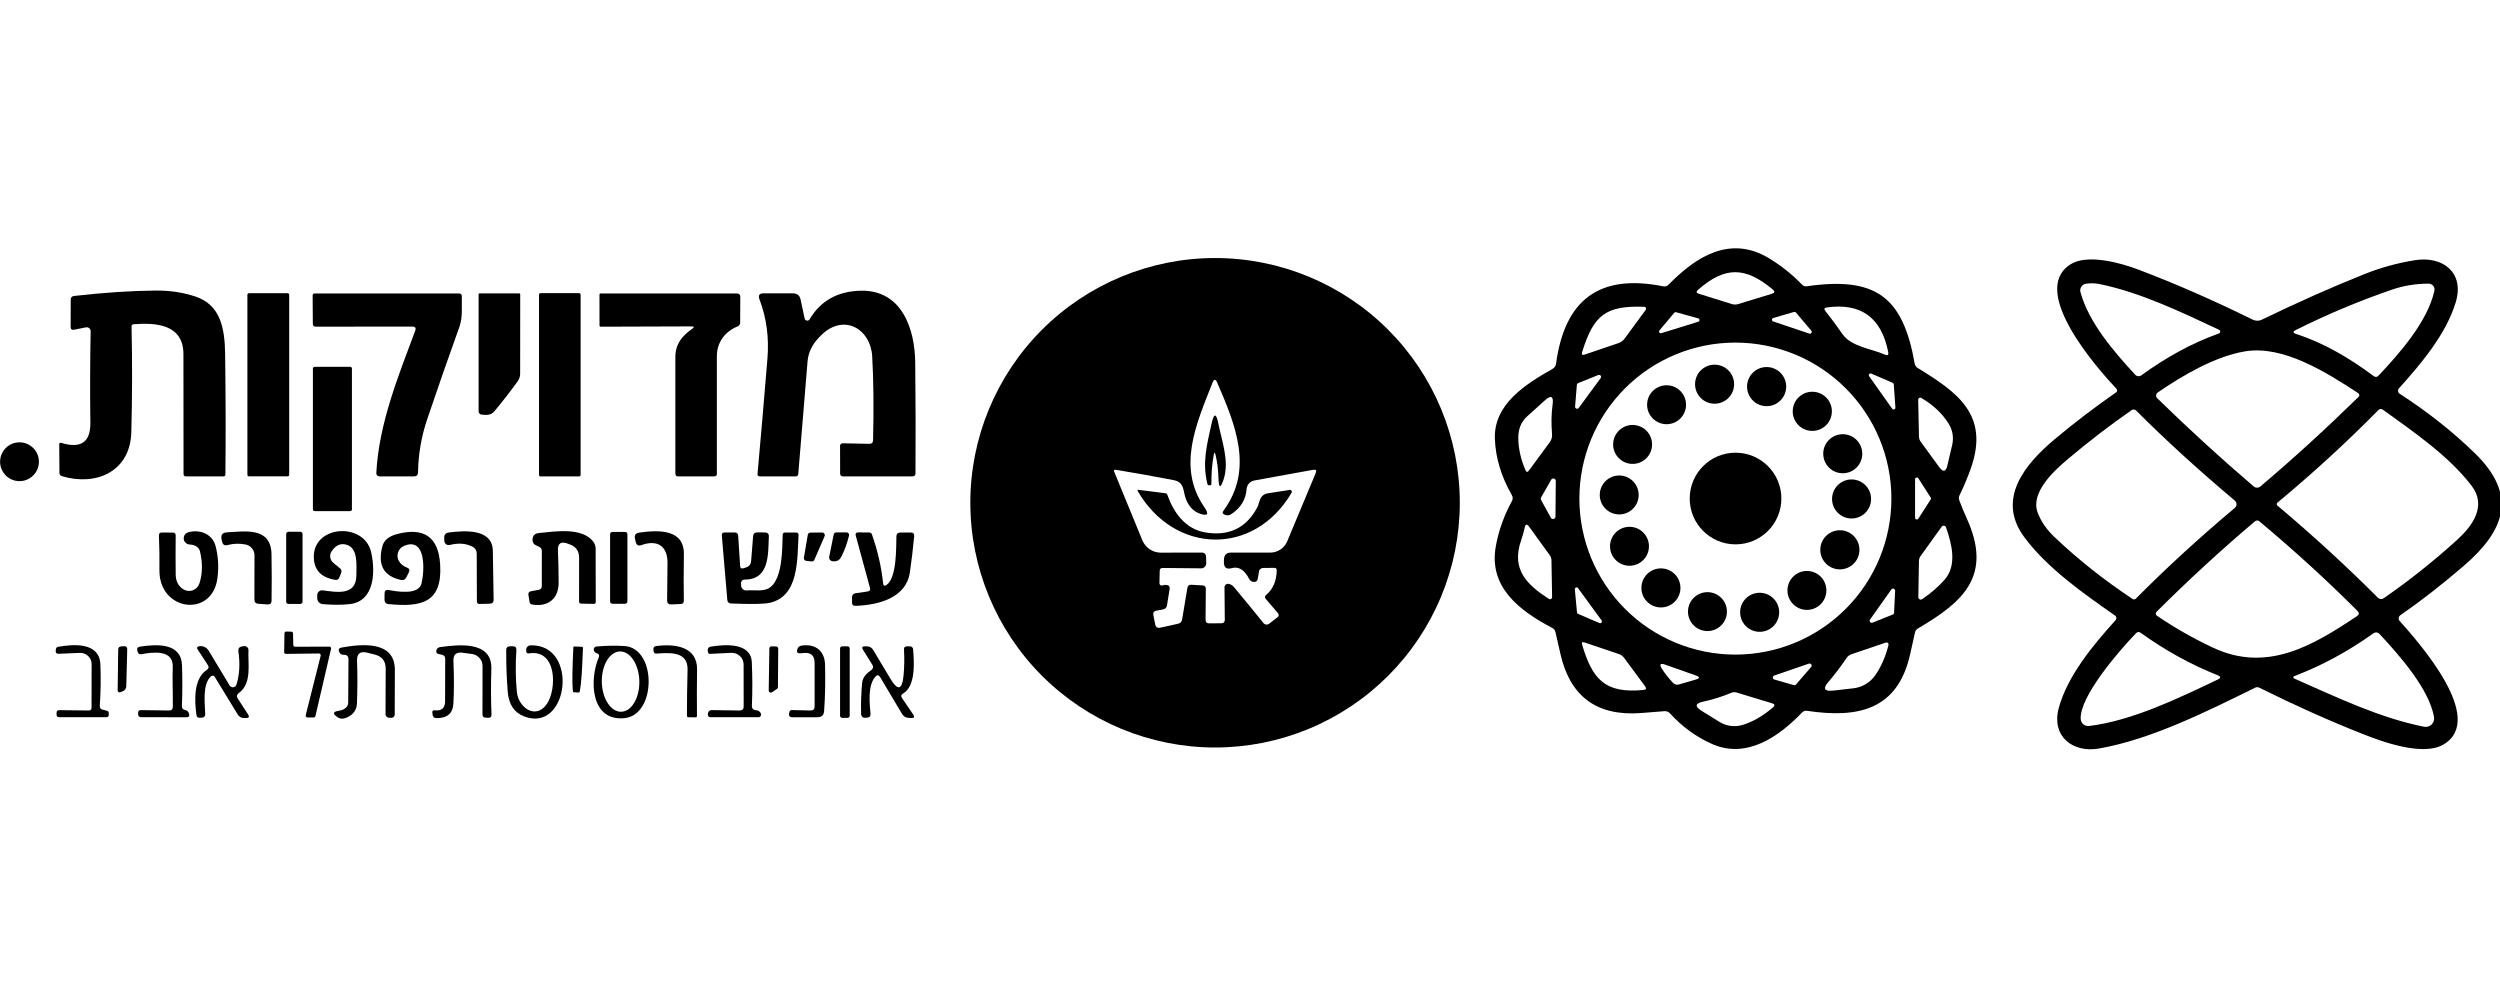 <svg width="113" height="45" viewBox="0 0 113 45" fill="none" xmlns="http://www.w3.org/2000/svg">
<g clip-path="url(#clip0_1954_13002)">
<path d="M68.335 22.379C67.854 21.541 67.599 20.691 67.568 19.829C67.513 18.253 68.987 17.349 70.169 16.677C70.264 16.624 70.319 16.543 70.334 16.435C70.723 13.568 72.27 12.354 75.19 12.944C75.23 12.952 75.27 12.95 75.309 12.938C75.347 12.926 75.382 12.905 75.41 12.877C76.648 11.608 78.195 10.607 79.962 11.675C80.513 12.009 81.011 12.407 81.456 12.869C81.513 12.927 81.581 12.951 81.662 12.94C84.778 12.49 86.015 13.406 86.545 16.44C86.551 16.479 86.566 16.515 86.588 16.548C86.611 16.58 86.639 16.608 86.673 16.628C88.478 17.736 89.934 18.744 89.083 21.168C88.938 21.578 88.768 21.982 88.573 22.382C88.534 22.459 88.53 22.538 88.561 22.619C88.659 22.881 88.769 23.146 88.889 23.412C90.074 26.008 88.769 27.192 86.69 28.406C86.62 28.448 86.577 28.507 86.559 28.585C86.487 28.905 86.412 29.236 86.337 29.578C85.773 32.087 83.99 32.477 81.676 32.129C81.636 32.122 81.594 32.126 81.555 32.14C81.516 32.153 81.481 32.176 81.451 32.206C80.395 33.313 78.937 34.309 77.4 33.635C76.679 33.319 76.038 32.853 75.475 32.237C75.445 32.205 75.408 32.18 75.367 32.164C75.326 32.148 75.282 32.142 75.239 32.145C74.886 32.174 74.527 32.203 74.163 32.23C72.184 32.377 70.974 31.489 70.534 29.569C70.459 29.243 70.383 28.911 70.307 28.573C70.288 28.485 70.239 28.422 70.16 28.382C68.663 27.596 67.273 26.525 67.612 24.683C67.739 23.982 67.981 23.305 68.337 22.652C68.387 22.561 68.386 22.47 68.335 22.379ZM80.129 13.085C78.901 12.06 77.982 12.021 76.752 13.099C76.657 13.181 76.67 13.241 76.791 13.278L78.275 13.742C78.375 13.773 78.475 13.773 78.575 13.742L80.09 13.278C80.221 13.238 80.234 13.173 80.129 13.085ZM74.32 13.868C72.553 13.8 72.028 14.264 71.513 15.91C71.476 16.028 71.517 16.067 71.634 16.026L73.153 15.509C73.267 15.47 73.36 15.402 73.433 15.304L74.385 14.006C74.395 13.993 74.4 13.977 74.402 13.962C74.404 13.946 74.401 13.93 74.394 13.916C74.387 13.901 74.377 13.889 74.364 13.881C74.351 13.873 74.336 13.868 74.32 13.868ZM85.348 15.915C85.04 14.354 84.115 13.681 82.573 13.897C82.455 13.915 82.433 13.969 82.508 14.061C82.773 14.39 83.028 14.733 83.272 15.091C83.67 15.676 84.591 15.758 85.205 16.031C85.326 16.084 85.374 16.046 85.348 15.915ZM75.009 14.931C74.998 14.945 74.991 14.961 74.99 14.978C74.989 14.996 74.993 15.013 75.003 15.027C75.012 15.042 75.026 15.053 75.043 15.059C75.059 15.065 75.077 15.065 75.094 15.059L76.762 14.542C76.778 14.537 76.792 14.527 76.802 14.513C76.811 14.499 76.817 14.482 76.816 14.465C76.816 14.448 76.81 14.432 76.8 14.418C76.79 14.405 76.775 14.395 76.759 14.39L75.758 14.112C75.744 14.108 75.728 14.108 75.713 14.113C75.699 14.118 75.686 14.127 75.676 14.139L75.009 14.931ZM80.153 14.373C80.136 14.378 80.121 14.388 80.111 14.402C80.1 14.416 80.094 14.433 80.094 14.451C80.094 14.468 80.099 14.486 80.109 14.5C80.119 14.514 80.134 14.525 80.151 14.53L81.782 15.079C81.799 15.085 81.818 15.085 81.835 15.079C81.852 15.073 81.867 15.062 81.877 15.047C81.887 15.033 81.892 15.015 81.891 14.997C81.89 14.979 81.883 14.962 81.872 14.948L81.176 14.126C81.166 14.114 81.152 14.105 81.137 14.101C81.122 14.096 81.106 14.096 81.091 14.1L80.153 14.373ZM85.491 22.536C85.491 20.666 84.748 18.873 83.425 17.55C82.103 16.228 80.309 15.485 78.439 15.485C76.569 15.485 74.775 16.228 73.453 17.55C72.131 18.873 71.388 20.666 71.388 22.536C71.388 24.407 72.131 26.2 73.453 27.523C74.775 28.845 76.569 29.588 78.439 29.588C80.309 29.588 82.103 28.845 83.425 27.523C84.748 26.2 85.491 24.407 85.491 22.536ZM84.584 16.887C84.568 16.88 84.55 16.878 84.532 16.882C84.515 16.886 84.5 16.896 84.489 16.91C84.478 16.924 84.471 16.941 84.471 16.959C84.471 16.976 84.477 16.994 84.487 17.008L85.527 18.475C85.537 18.489 85.551 18.5 85.568 18.506C85.584 18.511 85.602 18.511 85.619 18.505C85.635 18.499 85.649 18.488 85.659 18.474C85.668 18.459 85.673 18.442 85.672 18.424L85.599 17.373C85.598 17.358 85.593 17.344 85.585 17.332C85.576 17.32 85.565 17.311 85.551 17.305L84.584 16.887ZM71.194 18.376C71.193 18.396 71.198 18.416 71.209 18.433C71.219 18.451 71.236 18.463 71.255 18.47C71.274 18.477 71.294 18.478 71.314 18.471C71.333 18.465 71.35 18.453 71.361 18.437L72.35 17.09C72.362 17.074 72.369 17.054 72.369 17.034C72.368 17.014 72.362 16.994 72.349 16.978C72.337 16.962 72.32 16.951 72.3 16.946C72.281 16.941 72.26 16.942 72.241 16.95L71.332 17.317C71.316 17.324 71.302 17.335 71.292 17.349C71.281 17.363 71.275 17.38 71.274 17.397L71.194 18.376ZM68.949 21.246C68.992 21.347 69.046 21.354 69.111 21.265L70.051 19.984C70.128 19.877 70.162 19.759 70.153 19.628C70.112 19.145 70.12 18.7 70.177 18.294C70.23 17.904 70.111 17.841 69.819 18.105C69.29 18.582 69.026 18.821 69.026 18.821C68.76 19.061 68.627 19.382 68.627 19.783C68.627 20.255 68.734 20.743 68.949 21.246ZM88.089 19.167C87.804 18.701 87.389 18.308 86.844 17.987C86.83 17.978 86.814 17.974 86.797 17.974C86.78 17.974 86.763 17.978 86.749 17.986C86.734 17.995 86.722 18.007 86.714 18.021C86.706 18.036 86.701 18.052 86.702 18.069L86.738 19.732C86.74 19.821 86.767 19.901 86.82 19.972L87.652 21.113C87.829 21.354 87.952 21.329 88.022 21.038L88.239 20.109C88.315 19.787 88.261 19.448 88.089 19.167ZM70.099 23.404C70.111 23.425 70.13 23.442 70.152 23.451C70.174 23.461 70.199 23.463 70.222 23.457C70.246 23.452 70.267 23.439 70.282 23.42C70.298 23.401 70.306 23.378 70.307 23.354L70.322 21.739C70.322 21.714 70.314 21.69 70.299 21.671C70.284 21.651 70.263 21.637 70.239 21.631C70.216 21.624 70.19 21.626 70.168 21.635C70.145 21.645 70.126 21.662 70.114 21.683L69.657 22.486C69.647 22.502 69.642 22.521 69.641 22.54C69.641 22.559 69.646 22.578 69.654 22.594L70.099 23.404ZM86.709 21.62C86.7 21.605 86.686 21.594 86.67 21.588C86.653 21.582 86.635 21.581 86.619 21.586C86.602 21.591 86.587 21.601 86.577 21.615C86.567 21.629 86.561 21.646 86.561 21.664V23.399C86.561 23.417 86.567 23.434 86.577 23.448C86.587 23.462 86.602 23.472 86.619 23.477C86.635 23.482 86.653 23.482 86.67 23.475C86.686 23.469 86.7 23.458 86.709 23.443L87.267 22.575C87.276 22.562 87.28 22.547 87.28 22.532C87.28 22.516 87.276 22.501 87.267 22.488L86.709 21.62ZM68.755 24.422C68.296 25.739 69.019 26.431 70.01 27.071C70.024 27.081 70.041 27.086 70.058 27.086C70.075 27.087 70.091 27.083 70.106 27.075C70.121 27.066 70.133 27.054 70.142 27.04C70.15 27.025 70.155 27.009 70.155 26.992L70.126 25.328C70.124 25.241 70.098 25.163 70.046 25.092L69.118 23.808C69.016 23.669 68.949 23.684 68.915 23.852C68.874 24.042 68.821 24.232 68.755 24.422ZM87.763 23.808L86.811 25.133C86.762 25.2 86.737 25.276 86.736 25.36L86.709 26.992C86.709 27.011 86.714 27.031 86.724 27.048C86.734 27.065 86.748 27.079 86.766 27.089C86.783 27.098 86.803 27.103 86.823 27.102C86.843 27.101 86.862 27.095 86.878 27.084C87.258 26.83 87.596 26.539 87.891 26.208C88.474 25.553 88.22 24.579 87.959 23.834C87.952 23.815 87.94 23.798 87.924 23.785C87.908 23.773 87.889 23.764 87.869 23.762C87.849 23.759 87.828 23.762 87.809 23.77C87.791 23.778 87.775 23.791 87.763 23.808ZM72.294 28.162C72.311 28.169 72.329 28.171 72.346 28.167C72.363 28.163 72.379 28.153 72.39 28.139C72.401 28.125 72.407 28.108 72.407 28.09C72.407 28.072 72.402 28.055 72.391 28.041L71.327 26.583C71.317 26.569 71.303 26.558 71.286 26.552C71.269 26.547 71.251 26.547 71.234 26.553C71.218 26.56 71.204 26.571 71.194 26.586C71.185 26.601 71.181 26.619 71.182 26.636L71.281 27.683C71.283 27.697 71.288 27.711 71.297 27.722C71.305 27.734 71.317 27.743 71.33 27.748L72.294 28.162ZM85.66 26.706C85.661 26.686 85.656 26.665 85.645 26.648C85.633 26.631 85.617 26.617 85.597 26.61C85.578 26.604 85.556 26.603 85.537 26.61C85.517 26.616 85.5 26.629 85.488 26.646L84.524 28.005C84.512 28.021 84.507 28.041 84.507 28.061C84.508 28.082 84.516 28.101 84.528 28.117C84.541 28.133 84.559 28.144 84.578 28.149C84.598 28.154 84.619 28.152 84.637 28.145L85.553 27.777C85.57 27.77 85.585 27.759 85.595 27.744C85.605 27.729 85.611 27.711 85.612 27.693L85.66 26.706ZM71.62 29.039C71.518 29.004 71.483 29.038 71.513 29.143C71.975 30.695 72.536 31.357 74.284 31.186C74.406 31.174 74.431 31.12 74.359 31.021L73.409 29.735C73.347 29.653 73.261 29.592 73.162 29.559L71.62 29.039ZM85.239 29.044L83.683 29.573C83.591 29.606 83.517 29.662 83.463 29.743C83.21 30.121 82.938 30.479 82.648 30.816C82.38 31.125 82.45 31.258 82.858 31.215C83.216 31.174 83.517 31.141 83.762 31.113C83.964 31.091 84.159 31.026 84.332 30.922C84.507 30.817 84.656 30.676 84.77 30.509C85.035 30.125 85.231 29.673 85.36 29.153C85.364 29.137 85.364 29.12 85.359 29.105C85.354 29.089 85.345 29.075 85.333 29.064C85.32 29.052 85.305 29.045 85.289 29.041C85.272 29.038 85.255 29.039 85.239 29.044ZM75.265 30.042C75.043 29.965 74.994 30.026 75.118 30.226C75.243 30.429 75.41 30.641 75.618 30.862C75.694 30.941 75.784 30.966 75.889 30.937L76.641 30.719C76.844 30.661 76.845 30.598 76.645 30.528L75.265 30.042ZM81.865 30.146C81.878 30.131 81.885 30.111 81.886 30.091C81.887 30.07 81.882 30.05 81.87 30.033C81.859 30.016 81.842 30.004 81.823 29.997C81.803 29.99 81.782 29.99 81.763 29.996L80.194 30.535C80.176 30.542 80.16 30.555 80.148 30.571C80.137 30.587 80.132 30.607 80.132 30.627C80.133 30.646 80.139 30.666 80.151 30.681C80.163 30.697 80.18 30.709 80.199 30.714L81.084 30.968C81.101 30.973 81.119 30.973 81.136 30.968C81.153 30.962 81.169 30.953 81.18 30.939L81.865 30.146ZM78.495 31.302C78.417 31.278 78.333 31.282 78.258 31.314C77.831 31.491 77.408 31.624 76.989 31.713C76.618 31.792 76.593 31.931 76.914 32.131L77.719 32.629C77.87 32.723 78.04 32.785 78.217 32.809C78.394 32.834 78.574 32.821 78.746 32.772C79.207 32.638 79.671 32.373 80.136 31.976C80.238 31.889 80.224 31.826 80.095 31.788L78.495 31.302Z" fill="black"/>
<path d="M65.983 22.725C65.983 24.178 65.697 25.616 65.141 26.958C64.585 28.3 63.77 29.52 62.743 30.547C61.716 31.574 60.496 32.389 59.154 32.945C57.812 33.501 56.374 33.787 54.921 33.787C51.987 33.787 49.174 32.621 47.099 30.547C45.025 28.472 43.859 25.659 43.859 22.725C43.859 19.791 45.025 16.977 47.099 14.903C49.174 12.829 51.987 11.663 54.921 11.663C57.855 11.663 60.669 12.829 62.743 14.903C64.818 16.977 65.983 19.791 65.983 22.725ZM57.23 26.89C57.541 26.631 57.7 26.261 57.708 25.78C57.71 25.703 57.672 25.665 57.595 25.667L57.094 25.672C57.046 25.672 56.999 25.691 56.963 25.724C56.927 25.757 56.905 25.802 56.901 25.851C56.891 25.96 56.873 26.07 56.845 26.182C56.828 26.258 56.78 26.298 56.703 26.303C56.593 26.309 56.513 26.263 56.461 26.165C56.248 25.756 55.988 25.593 55.68 25.679C55.435 25.747 55.315 25.654 55.32 25.401L55.322 25.302C55.327 25.084 55.438 24.976 55.654 24.976L57.413 24.978C57.578 24.978 57.738 24.93 57.875 24.839C58.011 24.748 58.118 24.619 58.182 24.468L59.468 21.388C59.521 21.262 59.481 21.212 59.347 21.236L56.691 21.719C56.599 21.736 56.516 21.783 56.454 21.852C56.392 21.921 56.354 22.009 56.347 22.101C56.314 22.577 56.083 22.955 55.656 23.237C55.558 23.302 55.456 23.311 55.352 23.264C55.26 23.222 55.243 23.161 55.303 23.08C56.681 21.207 55.835 19.183 55.02 17.3C54.945 17.125 54.872 17.126 54.803 17.305C54.068 19.167 53.185 21.122 54.443 22.935C54.658 23.246 54.588 23.34 54.232 23.216C53.96 23.12 53.756 22.916 53.621 22.602C53.459 22.232 53.57 21.802 53.05 21.702C52.12 21.523 51.242 21.366 50.415 21.231C50.406 21.23 50.396 21.23 50.387 21.234C50.377 21.238 50.37 21.243 50.363 21.251C50.357 21.259 50.353 21.268 50.352 21.277C50.35 21.287 50.351 21.297 50.355 21.306L51.634 24.419C51.702 24.585 51.817 24.727 51.966 24.827C52.114 24.927 52.289 24.98 52.468 24.98L54.305 24.976C54.44 24.974 54.51 25.041 54.515 25.178L54.522 25.454C54.523 25.485 54.517 25.515 54.506 25.544C54.495 25.573 54.478 25.599 54.457 25.62C54.435 25.642 54.41 25.66 54.382 25.671C54.353 25.683 54.323 25.689 54.293 25.689L52.555 25.672C52.466 25.67 52.421 25.714 52.419 25.802L52.407 26.361C52.407 26.378 52.41 26.395 52.418 26.411C52.426 26.427 52.438 26.44 52.452 26.45C52.467 26.46 52.484 26.466 52.501 26.468C52.519 26.469 52.536 26.467 52.552 26.46C52.609 26.437 52.665 26.43 52.721 26.438C52.836 26.453 52.884 26.516 52.866 26.629L52.748 27.361C52.73 27.466 52.67 27.528 52.567 27.547L52.264 27.603C52.152 27.624 52.107 27.691 52.132 27.804L52.221 28.249C52.225 28.27 52.234 28.29 52.246 28.308C52.258 28.326 52.274 28.342 52.293 28.354C52.311 28.366 52.332 28.374 52.353 28.378C52.375 28.382 52.398 28.381 52.419 28.377L53.251 28.193C53.352 28.17 53.412 28.108 53.43 28.007L53.671 26.569C53.688 26.472 53.745 26.426 53.843 26.431L54.355 26.46C54.455 26.466 54.505 26.518 54.503 26.617L54.491 28.009C54.491 28.122 54.547 28.178 54.658 28.176L55.223 28.171C55.26 28.171 55.295 28.155 55.321 28.129C55.347 28.102 55.361 28.066 55.361 28.029L55.347 26.544C55.346 26.522 55.351 26.5 55.36 26.48C55.369 26.459 55.383 26.441 55.399 26.427C55.416 26.412 55.436 26.401 55.457 26.395C55.479 26.388 55.501 26.387 55.523 26.39C55.623 26.406 55.707 26.454 55.775 26.535C56.222 27.071 56.668 27.614 57.111 28.164C57.141 28.201 57.184 28.225 57.232 28.23C57.279 28.236 57.327 28.222 57.365 28.193L57.733 27.908C57.813 27.846 57.82 27.778 57.754 27.702L57.215 27.074C57.159 27.008 57.164 26.946 57.23 26.89Z" fill="black"/>
<path d="M95.575 27.806C94.151 26.81 92.562 25.698 91.513 24.301C90.198 22.548 91.552 20.963 92.869 19.855C93.733 19.13 94.661 18.422 95.652 17.731C95.664 17.722 95.674 17.712 95.681 17.699C95.689 17.687 95.693 17.673 95.695 17.658C95.697 17.644 95.695 17.629 95.691 17.616C95.686 17.602 95.679 17.589 95.669 17.578C94.796 16.652 91.709 13.162 93.573 11.956C94.337 11.46 95.843 11.878 96.645 12.183C98.305 12.81 100.031 13.565 101.823 14.448C101.887 14.479 101.958 14.496 102.029 14.497C102.1 14.497 102.17 14.481 102.234 14.45C103.872 13.656 105.425 12.966 106.895 12.381C107.612 12.096 108.362 11.889 109.145 11.762C110.403 11.557 111.403 12.309 111.002 13.653C110.574 15.086 109.448 16.428 108.432 17.554C108.417 17.572 108.405 17.592 108.399 17.614C108.392 17.637 108.39 17.66 108.393 17.683C108.396 17.706 108.404 17.728 108.416 17.747C108.428 17.767 108.444 17.784 108.464 17.796C109.718 18.607 110.846 19.498 111.848 20.47C113.833 22.391 113.211 23.987 111.353 25.585C110.366 26.432 109.414 27.174 108.495 27.809C108.475 27.823 108.458 27.841 108.445 27.862C108.432 27.883 108.424 27.906 108.421 27.931C108.418 27.955 108.421 27.98 108.428 28.004C108.435 28.027 108.447 28.049 108.464 28.067C109.317 29.027 112.409 32.489 110.446 33.651C109.527 34.195 107.717 33.543 106.786 33.173C105.268 32.572 103.71 31.874 102.111 31.079C102.085 31.067 102.057 31.06 102.028 31.06C101.999 31.06 101.97 31.067 101.944 31.079C99.769 32.145 97.254 33.417 94.873 33.833C93.694 34.041 92.717 33.286 93.051 32.02C93.44 30.557 94.612 29.155 95.603 28.055C95.689 27.962 95.679 27.879 95.575 27.806ZM100.3 14.905C98.555 14.09 96.742 13.215 94.893 12.838C94.696 12.799 94.495 12.794 94.288 12.823C94.246 12.829 94.204 12.845 94.168 12.868C94.131 12.891 94.1 12.921 94.076 12.958C94.053 12.994 94.037 13.034 94.03 13.077C94.023 13.12 94.026 13.164 94.037 13.205C94.414 14.586 95.543 15.886 96.508 16.935C96.543 16.974 96.591 16.998 96.643 17.004C96.695 17.009 96.748 16.995 96.79 16.964C97.948 16.122 99.115 15.491 100.293 15.074C100.31 15.068 100.325 15.056 100.335 15.042C100.346 15.027 100.352 15.01 100.353 14.992C100.354 14.974 100.349 14.956 100.34 14.94C100.33 14.925 100.317 14.912 100.3 14.905ZM103.789 15.098C105.046 15.499 106.242 16.215 107.289 16.998C107.368 17.056 107.441 17.05 107.509 16.979C108.473 15.959 109.728 14.53 110.035 13.143C110.043 13.104 110.043 13.063 110.034 13.025C110.024 12.986 110.007 12.95 109.981 12.919C109.956 12.888 109.925 12.864 109.889 12.847C109.853 12.83 109.814 12.821 109.774 12.821C109.195 12.821 108.648 12.91 108.133 13.087C106.635 13.601 105.183 14.21 103.774 14.914C103.629 14.987 103.634 15.048 103.789 15.098ZM106.595 17.772C105.121 16.81 103.201 15.598 101.478 15.881C100.136 16.101 98.649 16.969 97.528 17.743C97.507 17.757 97.491 17.775 97.478 17.796C97.466 17.817 97.459 17.841 97.457 17.866C97.454 17.89 97.458 17.915 97.466 17.938C97.475 17.961 97.488 17.982 97.506 17.999C98.926 19.387 100.38 20.716 101.869 21.988C101.911 22.023 101.964 22.043 102.019 22.043C102.074 22.043 102.127 22.023 102.169 21.988C103.621 20.761 105.101 19.411 106.61 17.936C106.621 17.925 106.63 17.912 106.635 17.897C106.641 17.882 106.643 17.866 106.642 17.851C106.64 17.835 106.635 17.82 106.627 17.806C106.619 17.792 106.608 17.781 106.595 17.772ZM92.101 23.165C92.249 23.563 92.503 23.933 92.862 24.274C93.94 25.296 95.118 26.23 96.396 27.076C96.418 27.09 96.444 27.096 96.471 27.093C96.497 27.09 96.522 27.078 96.541 27.059C97.903 25.685 99.394 24.317 101.014 22.957C101.037 22.937 101.057 22.912 101.07 22.883C101.083 22.855 101.09 22.824 101.09 22.793C101.09 22.761 101.083 22.73 101.07 22.702C101.057 22.674 101.037 22.648 101.014 22.628C99.367 21.242 97.879 19.884 96.551 18.555C96.525 18.529 96.491 18.514 96.454 18.511C96.418 18.508 96.381 18.517 96.35 18.538C95.372 19.216 94.413 19.952 93.474 20.745C92.84 21.279 91.765 22.261 92.101 23.165ZM111.062 24.402C111.768 23.762 112.404 22.865 111.725 21.968C110.69 20.607 109.087 19.515 107.707 18.519C107.677 18.497 107.64 18.486 107.602 18.489C107.564 18.492 107.529 18.509 107.502 18.536C106.063 19.996 104.542 21.39 102.94 22.72C102.93 22.728 102.922 22.738 102.917 22.749C102.911 22.76 102.908 22.772 102.908 22.785C102.908 22.797 102.91 22.81 102.916 22.821C102.921 22.832 102.928 22.843 102.938 22.851C104.549 24.207 106.064 25.597 107.482 27.018C107.516 27.052 107.56 27.072 107.607 27.077C107.654 27.081 107.701 27.069 107.741 27.042C108.893 26.245 110 25.365 111.062 24.402ZM100.008 29.266C102.457 30.422 104.511 29.199 106.535 27.85C106.638 27.78 106.645 27.701 106.557 27.613C105.171 26.225 103.695 24.877 102.13 23.569C102.059 23.509 101.989 23.509 101.918 23.569C100.382 24.869 98.901 26.231 97.475 27.654C97.463 27.666 97.453 27.681 97.448 27.697C97.442 27.713 97.44 27.73 97.441 27.747C97.443 27.764 97.448 27.78 97.457 27.794C97.466 27.809 97.477 27.821 97.491 27.83C98.289 28.372 99.128 28.851 100.008 29.266ZM100.233 30.518C99.037 30.045 97.878 29.406 96.757 28.602C96.682 28.548 96.613 28.555 96.549 28.621C95.77 29.426 93.998 31.481 94.047 32.496C94.049 32.542 94.061 32.588 94.082 32.63C94.102 32.671 94.131 32.708 94.167 32.738C94.203 32.768 94.244 32.79 94.289 32.804C94.333 32.817 94.38 32.821 94.426 32.815C96.387 32.576 98.485 31.551 100.238 30.717C100.389 30.646 100.387 30.58 100.233 30.518ZM103.692 30.666C105.665 31.536 107.555 32.447 109.569 32.849C109.629 32.861 109.692 32.858 109.751 32.84C109.811 32.822 109.865 32.79 109.909 32.747C109.953 32.704 109.986 32.65 110.005 32.591C110.024 32.532 110.029 32.47 110.018 32.409C109.796 31.147 108.481 29.651 107.55 28.65C107.516 28.614 107.47 28.591 107.421 28.586C107.372 28.581 107.322 28.595 107.282 28.623C106.133 29.445 104.937 30.092 103.694 30.564C103.684 30.569 103.676 30.576 103.67 30.584C103.664 30.593 103.66 30.604 103.66 30.614C103.66 30.625 103.663 30.636 103.668 30.645C103.674 30.654 103.682 30.661 103.692 30.666Z" fill="black"/>
<path d="M6.035 14.656C6.011 14.658 5.988 14.669 5.971 14.687C5.954 14.705 5.945 14.729 5.946 14.753C5.981 16.321 5.978 17.912 5.936 19.527C5.89 21.335 4.324 21.981 2.806 21.524C2.727 21.501 2.687 21.449 2.687 21.367L2.678 20.093C2.678 20.023 2.711 19.999 2.777 20.02C3.66 20.289 4.096 19.984 4.085 19.104C4.067 17.749 4.071 16.372 4.097 14.973C4.097 14.946 4.092 14.92 4.081 14.896C4.07 14.872 4.054 14.851 4.034 14.834C4.014 14.817 3.99 14.805 3.964 14.799C3.939 14.792 3.912 14.791 3.886 14.796L3.35 14.903C3.245 14.924 3.193 14.881 3.193 14.774L3.197 13.549C3.197 13.446 3.248 13.389 3.35 13.377C4.676 13.226 5.902 13.144 7.029 13.133C7.67 13.127 8.271 13.216 8.83 13.402C9.956 13.774 10.162 14.816 10.176 16.012C10.202 17.925 10.206 19.736 10.188 21.446C10.188 21.504 10.159 21.533 10.101 21.533H8.407C8.333 21.533 8.296 21.496 8.296 21.422C8.297 19.583 8.296 17.777 8.291 16.003C8.288 14.646 7.027 14.579 6.035 14.656Z" fill="black"/>
<path d="M36.371 14.4C36.376 14.424 36.389 14.445 36.407 14.461C36.424 14.478 36.447 14.489 36.471 14.492C36.495 14.496 36.519 14.492 36.541 14.482C36.563 14.472 36.581 14.455 36.593 14.434C37.088 13.596 37.858 13.165 38.902 13.14C40.763 13.099 41.351 14.864 41.368 16.377C41.387 18.098 41.391 19.77 41.38 21.391C41.38 21.486 41.332 21.533 41.237 21.533H38.092C38.061 21.533 38.031 21.521 38.008 21.499C37.986 21.477 37.974 21.446 37.974 21.415L37.971 20.148C37.971 20.134 37.974 20.119 37.98 20.105C37.986 20.091 37.994 20.079 38.005 20.069C38.015 20.058 38.028 20.05 38.042 20.045C38.055 20.039 38.07 20.037 38.085 20.037L39.289 20.061C39.402 20.064 39.46 20.009 39.463 19.894C39.498 18.457 39.485 17.197 39.424 16.114C39.354 14.854 38.148 14.173 37.152 15.118C36.799 15.451 36.54 15.838 36.502 16.331C36.356 18.106 36.216 19.806 36.081 21.432C36.079 21.459 36.067 21.485 36.047 21.504C36.026 21.523 36 21.534 35.972 21.533H34.352C34.27 21.533 34.233 21.492 34.241 21.41C34.396 19.699 34.545 17.965 34.688 16.208C34.766 15.257 34.646 14.364 34.328 13.53C34.259 13.349 34.321 13.259 34.514 13.259H35.844C36.031 13.259 36.145 13.351 36.185 13.534L36.371 14.4Z" fill="black"/>
<path d="M13.002 13.254H11.252C11.213 13.254 11.182 13.285 11.182 13.324V21.461C11.182 21.5 11.213 21.531 11.252 21.531H13.002C13.041 21.531 13.072 21.5 13.072 21.461V13.324C13.072 13.285 13.041 13.254 13.002 13.254Z" fill="black"/>
<path d="M18.639 14.762L14.269 14.765C14.183 14.765 14.14 14.721 14.14 14.634L14.131 13.363C14.131 13.297 14.164 13.264 14.23 13.264H20.745C20.833 13.264 20.877 13.308 20.875 13.397C20.861 13.861 20.926 14.322 20.764 14.777C20.277 16.131 19.794 17.517 19.314 18.935C19.048 19.718 18.908 20.523 18.895 21.35C18.892 21.472 18.829 21.533 18.707 21.533H17.179C17.058 21.533 17.002 21.473 17.01 21.352C17.138 19.09 18.025 16.953 18.767 14.949C18.814 14.825 18.771 14.762 18.639 14.762Z" fill="black"/>
<path d="M23.393 17.244C23.08 17.678 22.734 18.123 22.356 18.579C22.198 18.77 22.008 18.767 21.783 18.743C21.683 18.732 21.633 18.676 21.633 18.576V13.309C21.633 13.277 21.649 13.261 21.681 13.261H23.463C23.497 13.261 23.514 13.278 23.514 13.312L23.511 16.882C23.511 17.016 23.472 17.137 23.393 17.244Z" fill="black"/>
<path d="M26.176 13.251H24.431C24.394 13.251 24.363 13.281 24.363 13.319V21.465C24.363 21.503 24.394 21.533 24.431 21.533H26.176C26.214 21.533 26.244 21.503 26.244 21.465V13.319C26.244 13.281 26.214 13.251 26.176 13.251Z" fill="black"/>
<path d="M31.254 14.753L27.156 14.767C27.117 14.767 27.098 14.748 27.098 14.709L27.096 13.317C27.096 13.281 27.113 13.264 27.149 13.264H33.303C33.408 13.264 33.461 13.317 33.461 13.423L33.456 14.576C33.454 14.663 33.414 14.723 33.335 14.755C32.76 14.992 32.402 15.476 32.402 16.104C32.399 17.996 32.399 19.767 32.402 21.417C32.402 21.495 32.363 21.533 32.286 21.533H30.649C30.567 21.533 30.526 21.492 30.526 21.41C30.523 19.637 30.523 17.882 30.526 16.145C30.526 15.55 30.828 15.185 31.287 14.861C31.39 14.789 31.379 14.753 31.254 14.753Z" fill="black"/>
<path d="M77.499 18.248C77.987 18.248 78.382 17.853 78.382 17.366C78.382 16.878 77.987 16.483 77.499 16.483C77.012 16.483 76.617 16.878 76.617 17.366C76.617 17.853 77.012 18.248 77.499 18.248Z" fill="black"/>
<path d="M15.83 16.58H14.22C14.177 16.58 14.143 16.615 14.143 16.657V23.025C14.143 23.067 14.177 23.102 14.22 23.102H15.83C15.873 23.102 15.907 23.067 15.907 23.025V16.657C15.907 16.615 15.873 16.58 15.83 16.58Z" fill="black"/>
<path d="M79.852 18.359C80.34 18.359 80.736 17.963 80.736 17.475C80.736 16.986 80.34 16.59 79.852 16.59C79.363 16.59 78.967 16.986 78.967 17.475C78.967 17.963 79.363 18.359 79.852 18.359Z" fill="black"/>
<path d="M75.329 19.174C75.815 19.174 76.209 18.78 76.209 18.294C76.209 17.808 75.815 17.414 75.329 17.414C74.843 17.414 74.449 17.808 74.449 18.294C74.449 18.78 74.843 19.174 75.329 19.174Z" fill="black"/>
<path d="M81.916 19.477C82.405 19.477 82.801 19.08 82.801 18.592C82.801 18.103 82.405 17.707 81.916 17.707C81.427 17.707 81.031 18.103 81.031 18.592C81.031 19.08 81.427 19.477 81.916 19.477Z" fill="black"/>
<path d="M54.86 20.569C54.786 20.967 54.751 21.399 54.756 21.865C54.756 21.918 54.73 21.941 54.676 21.935L54.616 21.928C54.598 21.926 54.587 21.916 54.582 21.899C54.326 20.915 54.556 20.093 54.763 19.145C54.871 18.662 54.974 18.663 55.07 19.148C55.228 19.938 55.573 20.857 55.312 21.654C55.169 22.093 55.09 22.081 55.075 21.621C55.064 21.235 55.02 20.884 54.945 20.567C54.913 20.434 54.884 20.435 54.86 20.569Z" fill="black"/>
<path d="M73.794 20.968C74.28 20.968 74.674 20.574 74.674 20.088C74.674 19.602 74.28 19.208 73.794 19.208C73.308 19.208 72.914 19.602 72.914 20.088C72.914 20.574 73.308 20.968 73.794 20.968Z" fill="black"/>
<path d="M83.293 21.391C83.78 21.391 84.175 20.996 84.175 20.508C84.175 20.021 83.78 19.626 83.293 19.626C82.805 19.626 82.41 20.021 82.41 20.508C82.41 20.996 82.805 21.391 83.293 21.391Z" fill="black"/>
<path d="M0.881 21.748C1.366 21.748 1.759 21.355 1.759 20.871C1.759 20.386 1.366 19.993 0.881 19.993C0.397 19.993 0.004 20.386 0.004 20.871C0.004 21.355 0.397 21.748 0.881 21.748Z" fill="black"/>
<path d="M78.447 24.605C79.591 24.605 80.518 23.678 80.518 22.534C80.518 21.389 79.591 20.462 78.447 20.462C77.302 20.462 76.375 21.389 76.375 22.534C76.375 23.678 77.302 24.605 78.447 24.605Z" fill="black"/>
<path d="M73.189 23.252C73.674 23.252 74.068 22.858 74.068 22.372C74.068 21.886 73.674 21.492 73.189 21.492C72.703 21.492 72.309 21.886 72.309 22.372C72.309 22.858 72.703 23.252 73.189 23.252Z" fill="black"/>
<path d="M83.691 23.436C84.178 23.436 84.573 23.041 84.573 22.553C84.573 22.066 84.178 21.671 83.691 21.671C83.204 21.671 82.809 22.066 82.809 22.553C82.809 23.041 83.204 23.436 83.691 23.436Z" fill="black"/>
<path d="M54.46 24.062C55.533 24.25 56.321 23.877 56.824 22.943C56.904 22.795 56.916 22.614 57.008 22.476C57.04 22.43 57.081 22.39 57.129 22.36C57.176 22.329 57.23 22.309 57.286 22.3L58.294 22.145C58.31 22.142 58.326 22.144 58.34 22.151C58.355 22.157 58.368 22.167 58.377 22.18C58.386 22.193 58.391 22.209 58.392 22.225C58.393 22.241 58.389 22.257 58.381 22.271C56.674 25.169 53.065 25.046 51.421 22.188C51.418 22.183 51.416 22.177 51.416 22.171C51.416 22.165 51.418 22.159 51.421 22.154C51.424 22.149 51.429 22.145 51.435 22.142C51.44 22.14 51.447 22.139 51.453 22.14L52.683 22.295C52.701 22.297 52.718 22.304 52.732 22.316C52.746 22.328 52.757 22.343 52.763 22.36C53.046 23.172 53.578 23.907 54.46 24.062Z" fill="black"/>
<path d="M73.653 25.572C74.139 25.572 74.533 25.178 74.533 24.692C74.533 24.206 74.139 23.812 73.653 23.812C73.167 23.812 72.773 24.206 72.773 24.692C72.773 25.178 73.167 25.572 73.653 25.572Z" fill="black"/>
<path d="M83.162 25.736C83.651 25.736 84.047 25.34 84.047 24.852C84.047 24.363 83.651 23.967 83.162 23.967C82.674 23.967 82.277 24.363 82.277 24.852C82.277 25.34 82.674 25.736 83.162 25.736Z" fill="black"/>
<path d="M9.009 26.38C9.156 25.948 9.166 25.464 9.04 24.927C9.03 24.88 9.01 24.835 8.982 24.796C8.953 24.756 8.917 24.723 8.876 24.697C8.791 24.646 8.698 24.618 8.598 24.615C8.487 24.612 8.403 24.567 8.347 24.48C8.305 24.415 8.293 24.342 8.313 24.26C8.324 24.214 8.347 24.171 8.379 24.137C8.412 24.102 8.453 24.077 8.499 24.064C9.002 23.909 9.592 24.12 9.742 24.673C9.869 25.154 9.896 25.649 9.824 26.16C9.57 27.937 7.182 27.62 7.206 25.768C7.212 25.238 7.205 24.719 7.184 24.212C7.179 24.115 7.225 24.067 7.322 24.069C7.634 24.072 7.796 24.074 7.808 24.074C7.898 24.074 7.942 24.118 7.941 24.207C7.934 24.75 7.934 25.333 7.941 25.957C7.944 26.273 8.062 26.501 8.296 26.641C8.358 26.679 8.428 26.702 8.5 26.709C8.573 26.716 8.646 26.707 8.714 26.682C8.783 26.657 8.845 26.616 8.896 26.564C8.947 26.512 8.985 26.449 9.009 26.38Z" fill="black"/>
<path d="M11.1 24.611C10.832 24.557 10.56 24.566 10.283 24.637C10.15 24.671 10.069 24.621 10.039 24.487L10.017 24.386C9.97 24.181 10.051 24.073 10.258 24.062C11.095 24.016 12.246 23.815 12.272 25.046C12.285 25.723 12.286 26.424 12.275 27.151C12.273 27.274 12.211 27.33 12.088 27.32L11.68 27.291C11.557 27.282 11.497 27.216 11.499 27.093L11.503 25.106C11.504 24.989 11.464 24.876 11.39 24.786C11.317 24.695 11.214 24.634 11.1 24.611Z" fill="black"/>
<path d="M13.571 24.035H13.04C12.982 24.035 12.935 24.082 12.935 24.139V27.195C12.935 27.252 12.982 27.299 13.04 27.299H13.571C13.629 27.299 13.675 27.252 13.675 27.195V24.139C13.675 24.082 13.629 24.035 13.571 24.035Z" fill="black"/>
<path d="M14.581 26.684C15.18 26.755 16.108 26.96 16.108 26C16.108 25.572 16.193 24.804 15.695 24.632C15.413 24.534 15.177 24.631 14.987 24.924C14.934 25.005 14.913 25.102 14.927 25.196C14.942 25.291 14.99 25.377 15.064 25.437L15.364 25.684C15.436 25.742 15.455 25.814 15.419 25.901L15.337 26.104C15.303 26.188 15.242 26.224 15.153 26.211C14.565 26.117 14.245 25.816 14.191 25.306C14.029 23.742 16.456 23.539 16.778 24.968C16.974 25.841 16.935 27.18 15.806 27.306C15.442 27.346 15.034 27.346 14.583 27.306C14.517 27.3 14.455 27.269 14.41 27.22C14.365 27.171 14.34 27.107 14.339 27.04V26.899C14.339 26.869 14.345 26.838 14.358 26.81C14.371 26.782 14.389 26.757 14.412 26.737C14.435 26.717 14.462 26.701 14.491 26.692C14.52 26.683 14.55 26.681 14.581 26.684Z" fill="black"/>
<path d="M19.053 26.368C19.186 25.829 19.28 24.258 18.27 24.671C18.206 24.697 18.148 24.736 18.101 24.785C18.053 24.835 18.017 24.894 17.994 24.959C17.971 25.023 17.962 25.092 17.968 25.161C17.974 25.229 17.994 25.296 18.028 25.355C18.104 25.491 18.226 25.591 18.395 25.655C18.503 25.695 18.532 25.767 18.48 25.87L18.366 26.095C18.315 26.198 18.233 26.238 18.122 26.214C17.334 26.043 17.056 25.53 17.288 24.676C17.361 24.412 17.586 24.231 17.965 24.135C19.172 23.824 19.815 24.279 19.894 25.5C20.008 27.265 19.026 27.449 17.549 27.304C17.503 27.3 17.459 27.279 17.428 27.244C17.396 27.209 17.379 27.163 17.38 27.115L17.382 26.825C17.382 26.698 17.445 26.646 17.571 26.671C18.47 26.841 18.964 26.741 19.053 26.368Z" fill="black"/>
<path d="M21.355 24.71C21.061 24.558 20.72 24.533 20.33 24.633C20.301 24.64 20.27 24.64 20.241 24.634C20.212 24.628 20.184 24.616 20.161 24.598C20.137 24.58 20.118 24.556 20.104 24.53C20.091 24.503 20.084 24.474 20.083 24.444L20.078 24.285C20.077 24.233 20.095 24.182 20.129 24.143C20.163 24.104 20.21 24.078 20.262 24.072C20.994 23.977 22.256 23.883 22.276 24.891C22.29 25.634 22.302 26.372 22.312 27.105C22.314 27.223 22.255 27.284 22.135 27.287L21.678 27.299C21.596 27.302 21.555 27.263 21.555 27.18L21.548 25.031C21.548 24.885 21.483 24.778 21.355 24.71Z" fill="black"/>
<path d="M25.219 24.881C25.238 25.337 25.249 25.82 25.25 26.331C25.253 27.064 24.774 27.441 24.063 27.327C23.988 27.316 23.944 27.272 23.933 27.197L23.882 26.873C23.878 26.839 23.886 26.806 23.905 26.779C23.925 26.752 23.954 26.733 23.986 26.728L24.361 26.657C24.397 26.651 24.429 26.631 24.453 26.603C24.476 26.574 24.489 26.538 24.489 26.5L24.491 24.91C24.491 24.818 24.45 24.753 24.368 24.714L24.213 24.641C24.17 24.621 24.133 24.589 24.107 24.548C24.082 24.507 24.068 24.46 24.068 24.412C24.07 24.218 24.166 24.112 24.356 24.093C25.088 24.02 26.311 23.822 26.817 24.484C26.884 24.574 26.921 24.683 26.923 24.796L26.928 27.216C26.928 27.227 26.926 27.237 26.922 27.247C26.917 27.257 26.911 27.266 26.904 27.273C26.896 27.281 26.887 27.287 26.877 27.29C26.867 27.294 26.856 27.296 26.846 27.296L26.273 27.284C26.207 27.282 26.174 27.248 26.174 27.182L26.176 25.209C26.176 24.908 26.034 24.707 25.751 24.605L25.647 24.567C25.349 24.46 25.206 24.565 25.219 24.881Z" fill="black"/>
<path d="M28.253 24.042H27.683C27.624 24.042 27.576 24.09 27.576 24.148V27.185C27.576 27.243 27.624 27.291 27.683 27.291H28.253C28.312 27.291 28.359 27.243 28.359 27.185V24.148C28.359 24.09 28.312 24.042 28.253 24.042Z" fill="black"/>
<path d="M30.171 25.461C30.181 24.673 29.707 24.378 28.989 24.64C28.852 24.689 28.767 24.641 28.733 24.494C28.731 24.493 28.721 24.447 28.702 24.357C28.665 24.192 28.729 24.098 28.895 24.074C29.785 23.948 30.928 23.917 30.911 25.05C30.9 25.83 30.899 26.532 30.909 27.156C30.91 27.248 30.865 27.296 30.773 27.301L30.35 27.32C30.218 27.327 30.153 27.264 30.154 27.132C30.161 26.582 30.166 26.025 30.171 25.461Z" fill="black"/>
<path d="M33.453 25.575C33.459 25.678 33.511 25.715 33.61 25.684L33.721 25.648C33.861 25.603 33.938 25.507 33.951 25.36L34.04 24.241C34.05 24.122 34.114 24.063 34.233 24.064L34.601 24.067C34.622 24.067 34.642 24.072 34.661 24.08C34.68 24.088 34.697 24.101 34.711 24.116C34.726 24.131 34.737 24.148 34.744 24.168C34.751 24.187 34.754 24.208 34.753 24.229C34.715 25.029 34.799 26.201 33.656 26.197C33.634 26.196 33.612 26.2 33.592 26.209C33.571 26.218 33.553 26.23 33.538 26.247C33.523 26.263 33.511 26.282 33.503 26.303C33.496 26.324 33.492 26.346 33.494 26.368L33.501 26.479C33.503 26.509 33.511 26.538 33.525 26.565C33.538 26.592 33.557 26.615 33.58 26.635C33.603 26.654 33.63 26.669 33.658 26.678C33.687 26.687 33.718 26.69 33.748 26.687C34.108 26.656 34.533 26.77 34.833 26.53C35.372 26.1 35.358 24.799 35.377 24.176C35.379 24.108 35.414 24.073 35.483 24.072L35.981 24.069C36.062 24.069 36.1 24.11 36.095 24.19C36.03 25.293 36.121 26.963 34.775 27.251C34.514 27.305 33.933 27.314 33.032 27.277C32.992 27.275 32.954 27.258 32.925 27.23C32.896 27.202 32.878 27.165 32.875 27.125L32.626 24.205C32.618 24.111 32.661 24.065 32.757 24.067L33.216 24.069C33.311 24.071 33.361 24.119 33.366 24.214L33.453 25.575Z" fill="black"/>
<path d="M37.271 24.239L36.809 25.305C36.799 25.329 36.781 25.349 36.759 25.362C36.736 25.375 36.71 25.38 36.684 25.377L36.442 25.351C36.426 25.349 36.41 25.344 36.395 25.336C36.381 25.328 36.368 25.317 36.359 25.303C36.349 25.29 36.341 25.275 36.337 25.259C36.334 25.243 36.333 25.227 36.336 25.21L36.512 24.173C36.517 24.145 36.532 24.12 36.553 24.102C36.575 24.084 36.602 24.074 36.631 24.074L37.16 24.069C37.18 24.069 37.2 24.074 37.218 24.084C37.235 24.093 37.25 24.107 37.261 24.124C37.272 24.141 37.279 24.16 37.281 24.18C37.282 24.2 37.279 24.22 37.271 24.239Z" fill="black"/>
<path d="M38.377 24.207C38.287 24.571 38.169 24.893 38.024 25.172C37.94 25.331 37.805 25.396 37.618 25.365C37.595 25.361 37.574 25.353 37.555 25.341C37.536 25.329 37.519 25.313 37.506 25.294C37.493 25.275 37.484 25.254 37.48 25.232C37.475 25.21 37.475 25.187 37.48 25.164L37.681 24.171C37.695 24.1 37.738 24.064 37.809 24.064H38.266C38.283 24.064 38.3 24.068 38.316 24.076C38.331 24.083 38.345 24.094 38.355 24.108C38.366 24.122 38.374 24.138 38.377 24.155C38.381 24.172 38.381 24.19 38.377 24.207Z" fill="black"/>
<path d="M40.081 26.433C40.538 26.093 40.504 24.758 40.518 24.243C40.521 24.131 40.579 24.073 40.692 24.072L41.164 24.069C41.28 24.069 41.332 24.127 41.321 24.243C41.266 24.823 41.201 25.368 41.125 25.878C40.958 27.023 39.713 27.35 38.666 27.384C38.563 27.387 38.512 27.336 38.512 27.231V26.982C38.512 26.943 38.526 26.904 38.552 26.874C38.577 26.844 38.613 26.824 38.652 26.818L39.22 26.733C39.313 26.719 39.348 26.666 39.324 26.574L38.674 24.188C38.67 24.173 38.67 24.158 38.673 24.143C38.676 24.128 38.682 24.114 38.691 24.102C38.7 24.09 38.712 24.081 38.725 24.074C38.739 24.068 38.753 24.064 38.768 24.064L39.29 24.069C39.351 24.069 39.392 24.099 39.413 24.159C39.673 24.9 39.84 25.634 39.916 26.361C39.929 26.482 39.984 26.506 40.081 26.433Z" fill="black"/>
<path d="M75.074 27.456C75.561 27.456 75.956 27.061 75.956 26.574C75.956 26.086 75.561 25.691 75.074 25.691C74.586 25.691 74.191 26.086 74.191 26.574C74.191 27.061 74.586 27.456 75.074 27.456Z" fill="black"/>
<path d="M81.673 27.567C82.159 27.567 82.553 27.172 82.553 26.687C82.553 26.201 82.159 25.807 81.673 25.807C81.187 25.807 80.793 26.201 80.793 26.687C80.793 27.172 81.187 27.567 81.673 27.567Z" fill="black"/>
<path d="M77.177 28.524C77.663 28.524 78.057 28.131 78.057 27.645C78.057 27.159 77.663 26.765 77.177 26.765C76.691 26.765 76.297 27.159 76.297 27.645C76.297 28.131 76.691 28.524 77.177 28.524Z" fill="black"/>
<path d="M79.537 28.558C80.024 28.558 80.419 28.163 80.419 27.675C80.419 27.188 80.024 26.793 79.537 26.793C79.049 26.793 78.654 27.188 78.654 27.675C78.654 28.163 79.049 28.558 79.537 28.558Z" fill="black"/>
<path d="M14.415 29.537L12.924 29.556C12.913 29.556 12.902 29.554 12.893 29.55C12.883 29.546 12.874 29.54 12.866 29.532C12.859 29.524 12.853 29.515 12.849 29.506C12.845 29.495 12.844 29.485 12.844 29.474L12.858 28.623C12.859 28.613 12.861 28.602 12.865 28.593C12.87 28.583 12.876 28.575 12.883 28.568C12.891 28.56 12.9 28.555 12.91 28.551C12.92 28.547 12.93 28.546 12.941 28.546L13.168 28.551C13.188 28.551 13.207 28.56 13.222 28.574C13.236 28.588 13.245 28.608 13.245 28.628L13.257 29.155C13.258 29.176 13.267 29.195 13.281 29.21C13.296 29.224 13.316 29.233 13.337 29.233L14.884 29.228C14.896 29.227 14.909 29.23 14.92 29.235C14.931 29.24 14.941 29.248 14.949 29.257C14.956 29.267 14.962 29.278 14.964 29.29C14.967 29.302 14.967 29.315 14.964 29.327L14.258 32.365C14.254 32.383 14.244 32.399 14.23 32.41C14.216 32.422 14.199 32.428 14.181 32.428H13.895C13.883 32.428 13.871 32.425 13.86 32.42C13.85 32.415 13.84 32.407 13.832 32.398C13.825 32.388 13.82 32.377 13.817 32.365C13.815 32.353 13.815 32.341 13.818 32.329L14.495 29.636C14.498 29.624 14.498 29.612 14.495 29.6C14.493 29.588 14.487 29.576 14.48 29.567C14.472 29.557 14.462 29.549 14.451 29.544C14.44 29.539 14.427 29.537 14.415 29.537Z" fill="black"/>
<path d="M4.138 31.986L4.141 30.02C4.141 29.951 4.127 29.883 4.1 29.819C4.073 29.756 4.033 29.699 3.983 29.651C3.934 29.603 3.875 29.566 3.81 29.542C3.746 29.518 3.677 29.507 3.609 29.51L2.654 29.551C2.556 29.555 2.51 29.507 2.518 29.409L2.526 29.341C2.528 29.316 2.538 29.292 2.555 29.273C2.572 29.255 2.595 29.242 2.62 29.237C3.326 29.111 4.493 29.022 4.537 30.023C4.563 30.653 4.554 31.278 4.51 31.899C4.504 31.994 4.546 32.053 4.636 32.075L4.842 32.128C4.887 32.14 4.91 32.169 4.912 32.215L4.917 32.293C4.92 32.377 4.879 32.418 4.796 32.418L2.676 32.416C2.595 32.416 2.556 32.377 2.557 32.297V32.218C2.559 32.137 2.6 32.098 2.68 32.099L4.008 32.114C4.095 32.115 4.138 32.073 4.138 31.986Z" fill="black"/>
<path d="M15.538 29.597C15.443 29.602 15.376 29.561 15.335 29.474C15.282 29.359 15.318 29.291 15.442 29.268C16.348 29.109 17.857 28.944 17.847 30.288C17.842 30.993 17.84 31.662 17.842 32.297C17.842 32.317 17.839 32.336 17.831 32.355C17.823 32.373 17.812 32.389 17.798 32.403C17.784 32.417 17.767 32.428 17.748 32.435C17.73 32.442 17.71 32.445 17.69 32.445L17.578 32.44C17.538 32.439 17.499 32.422 17.471 32.393C17.442 32.364 17.426 32.325 17.426 32.285L17.433 30.228C17.435 29.883 17.269 29.669 16.936 29.585C16.813 29.554 16.699 29.526 16.595 29.5C16.279 29.421 16.127 29.545 16.138 29.87C16.162 30.539 16.16 31.183 16.133 31.802C16.122 32.079 15.98 32.284 15.707 32.418C15.535 32.502 15.388 32.504 15.265 32.423C15.019 32.262 15.041 32.162 15.333 32.123C15.465 32.105 15.57 32.056 15.649 31.973C15.709 31.912 15.739 31.839 15.739 31.753L15.751 29.805C15.751 29.662 15.68 29.592 15.538 29.597Z" fill="black"/>
<path d="M20.495 29.88C20.526 30.589 20.525 31.23 20.493 31.802C20.468 32.245 20.215 32.464 19.731 32.459C19.623 32.459 19.564 32.405 19.552 32.297L19.543 32.213C19.533 32.131 19.569 32.095 19.651 32.106C19.962 32.144 20.118 32.006 20.118 31.693C20.116 31.034 20.118 30.394 20.123 29.774C20.123 29.677 20.075 29.618 19.98 29.597L19.83 29.563C19.732 29.541 19.698 29.482 19.729 29.387C19.753 29.306 19.808 29.26 19.893 29.249C20.683 29.145 22.248 28.937 22.209 30.231C22.186 30.986 22.189 31.674 22.216 32.293C22.221 32.399 22.17 32.45 22.064 32.445L21.948 32.438C21.854 32.433 21.808 32.383 21.808 32.288L21.81 30.102C21.811 29.971 21.763 29.843 21.676 29.744C21.59 29.644 21.47 29.579 21.339 29.561L20.906 29.503C20.619 29.464 20.482 29.59 20.495 29.88Z" fill="black"/>
<path d="M24.718 31.819C25.173 31.155 25.183 29.317 23.896 29.535C23.883 29.538 23.869 29.537 23.856 29.534C23.843 29.53 23.83 29.524 23.82 29.515C23.809 29.506 23.8 29.495 23.794 29.483C23.788 29.47 23.785 29.457 23.785 29.443V29.363C23.786 29.313 23.806 29.265 23.841 29.229C23.876 29.193 23.924 29.172 23.974 29.17C26.186 29.095 25.707 33.154 23.693 32.383C23.244 32.212 22.996 31.84 22.949 31.266C22.901 30.682 22.878 30.054 22.881 29.38C22.881 29.272 22.935 29.217 23.043 29.213L23.169 29.211C23.293 29.208 23.35 29.267 23.34 29.39C23.297 30.049 23.304 30.678 23.362 31.278C23.432 31.979 24.215 32.549 24.718 31.819Z" fill="black"/>
<path d="M26.972 29.525C26.901 29.502 26.857 29.454 26.839 29.382C26.835 29.363 26.835 29.345 26.839 29.326C26.843 29.308 26.851 29.291 26.862 29.275C26.873 29.26 26.887 29.248 26.903 29.239C26.919 29.23 26.937 29.224 26.955 29.222C27.419 29.182 27.844 29.175 28.229 29.201C29.684 29.295 29.68 32.309 28.234 32.459C26.675 32.621 26.641 30.697 27.061 29.723C27.103 29.623 27.074 29.557 26.972 29.525ZM28.079 32.171C28.19 32.169 28.3 32.131 28.401 32.061C28.503 31.99 28.594 31.888 28.67 31.759C28.746 31.631 28.806 31.48 28.845 31.313C28.884 31.147 28.902 30.969 28.898 30.79C28.891 30.429 28.794 30.084 28.63 29.832C28.465 29.579 28.247 29.44 28.022 29.445C27.91 29.447 27.801 29.485 27.699 29.556C27.598 29.626 27.506 29.729 27.43 29.857C27.354 29.985 27.295 30.137 27.256 30.303C27.216 30.469 27.198 30.647 27.202 30.826C27.209 31.188 27.306 31.532 27.471 31.785C27.635 32.037 27.854 32.176 28.079 32.171Z" fill="black"/>
<path d="M31.049 32.346C31.049 31.72 31.058 31.027 31.078 30.267C31.097 29.406 30.217 29.51 29.659 29.542C29.632 29.544 29.605 29.535 29.584 29.518C29.563 29.501 29.549 29.477 29.545 29.45L29.535 29.365C29.523 29.268 29.564 29.214 29.661 29.201C30.488 29.094 31.527 29.208 31.508 30.274C31.497 30.978 31.495 31.672 31.503 32.355C31.503 32.402 31.481 32.425 31.436 32.423L31.124 32.421C31.074 32.421 31.049 32.396 31.049 32.346Z" fill="black"/>
<path d="M34.172 32.1C34.272 32.106 34.345 32.154 34.39 32.245C34.399 32.263 34.403 32.283 34.402 32.303C34.402 32.323 34.396 32.342 34.385 32.359C34.375 32.377 34.36 32.391 34.343 32.401C34.326 32.411 34.306 32.416 34.286 32.416H32.101C32.086 32.416 32.071 32.413 32.057 32.407C32.043 32.401 32.031 32.392 32.021 32.381C32.011 32.37 32.003 32.357 31.999 32.342C31.994 32.328 31.993 32.313 31.994 32.298L32.002 32.233C32.006 32.195 32.024 32.161 32.052 32.136C32.081 32.111 32.117 32.097 32.154 32.097L33.43 32.114C33.553 32.116 33.614 32.055 33.614 31.933L33.611 30.038C33.612 29.966 33.597 29.895 33.569 29.829C33.541 29.764 33.499 29.704 33.447 29.654C33.395 29.605 33.334 29.567 33.267 29.541C33.199 29.516 33.127 29.505 33.056 29.508L32.103 29.554C32.04 29.558 32.005 29.528 31.997 29.465L31.989 29.39C31.985 29.354 31.995 29.317 32.017 29.287C32.04 29.257 32.073 29.237 32.11 29.23C32.751 29.124 33.94 29.03 33.981 29.929C34.012 30.572 34.014 31.225 33.986 31.889C33.98 32.02 34.042 32.09 34.172 32.1Z" fill="black"/>
<path d="M36.821 31.931V29.97C36.821 29.632 36.653 29.48 36.316 29.516L36.19 29.528C36.047 29.544 35.997 29.483 36.04 29.344C36.069 29.249 36.136 29.194 36.241 29.18C36.872 29.088 37.278 29.433 37.292 30.045C37.312 30.803 37.297 31.503 37.249 32.146C37.234 32.328 37.136 32.419 36.954 32.419H35.779C35.761 32.419 35.743 32.414 35.727 32.406C35.711 32.398 35.697 32.387 35.686 32.373C35.675 32.359 35.667 32.343 35.663 32.326C35.659 32.309 35.659 32.291 35.663 32.274L35.682 32.177C35.688 32.154 35.701 32.132 35.72 32.117C35.739 32.102 35.763 32.094 35.786 32.095L36.637 32.114C36.76 32.116 36.821 32.055 36.821 31.931Z" fill="black"/>
<path d="M5.708 31.019C5.706 31.07 5.689 31.119 5.66 31.16C5.631 31.201 5.59 31.232 5.543 31.249L5.432 31.29C5.419 31.294 5.405 31.296 5.392 31.294C5.378 31.292 5.366 31.287 5.354 31.279C5.343 31.272 5.334 31.261 5.328 31.249C5.322 31.237 5.318 31.224 5.318 31.21L5.343 29.361C5.344 29.269 5.391 29.22 5.483 29.216L5.601 29.208C5.704 29.203 5.754 29.253 5.751 29.356L5.708 31.019Z" fill="black"/>
<path d="M7.811 31.947C7.82 31.348 7.787 30.738 7.808 30.141C7.837 29.339 6.885 29.479 6.38 29.571C6.345 29.577 6.31 29.569 6.281 29.55C6.251 29.531 6.231 29.501 6.223 29.467L6.208 29.404C6.184 29.302 6.223 29.244 6.327 29.228C7.1 29.109 8.193 29.053 8.227 30.074C8.248 30.715 8.246 31.328 8.222 31.913C8.217 32.011 8.263 32.07 8.36 32.09C8.461 32.111 8.524 32.17 8.548 32.269C8.574 32.37 8.534 32.421 8.43 32.421L6.368 32.416C6.351 32.416 6.334 32.413 6.318 32.406C6.303 32.399 6.289 32.39 6.277 32.377C6.265 32.365 6.256 32.351 6.25 32.335C6.244 32.319 6.241 32.302 6.242 32.285L6.244 32.213C6.246 32.136 6.285 32.097 6.363 32.097L7.639 32.114C7.752 32.115 7.809 32.06 7.811 31.947Z" fill="black"/>
<path d="M10.688 30.947C10.827 30.497 10.856 29.997 10.775 29.446C10.758 29.32 10.81 29.244 10.932 29.218C10.966 29.212 11.001 29.207 11.036 29.204C11.061 29.201 11.086 29.204 11.11 29.212C11.134 29.221 11.156 29.234 11.174 29.251C11.192 29.268 11.207 29.289 11.216 29.312C11.226 29.335 11.23 29.36 11.23 29.385C11.203 30.04 11.394 30.884 10.795 31.326C10.701 31.396 10.686 31.48 10.749 31.578L11.215 32.296C11.283 32.401 11.254 32.454 11.128 32.455H11.034C10.908 32.455 10.812 32.402 10.746 32.296L9.704 30.591C9.696 30.578 9.685 30.567 9.672 30.558C9.659 30.55 9.645 30.544 9.629 30.541C9.614 30.539 9.598 30.54 9.583 30.544C9.568 30.548 9.554 30.555 9.542 30.565C9.141 30.911 9.26 31.803 9.277 32.284C9.277 32.303 9.274 32.323 9.267 32.341C9.26 32.36 9.25 32.377 9.236 32.391C9.223 32.405 9.206 32.417 9.188 32.425C9.171 32.433 9.151 32.438 9.131 32.438L9.028 32.443C8.939 32.446 8.889 32.404 8.878 32.315C8.791 31.66 8.742 30.676 9.349 30.277C9.436 30.219 9.451 30.147 9.393 30.06L8.938 29.361C8.885 29.279 8.906 29.229 9.001 29.211C9.04 29.203 9.077 29.201 9.115 29.206C9.255 29.224 9.361 29.293 9.434 29.414L10.379 30.983C10.396 31.011 10.421 31.034 10.45 31.048C10.48 31.062 10.513 31.068 10.545 31.064C10.578 31.06 10.608 31.047 10.634 31.026C10.659 31.006 10.678 30.978 10.688 30.947Z" fill="black"/>
<path d="M26.309 29.235C26.314 29.236 26.32 29.237 26.325 29.239C26.33 29.242 26.335 29.245 26.339 29.25C26.343 29.254 26.345 29.259 26.347 29.264C26.349 29.27 26.35 29.276 26.35 29.281L26.323 29.936C26.316 30.117 26.306 30.296 26.294 30.463C26.283 30.629 26.27 30.78 26.256 30.907C26.242 31.034 26.228 31.135 26.214 31.202C26.201 31.27 26.187 31.304 26.176 31.302L25.919 31.29C25.896 31.287 25.879 31.141 25.873 30.883C25.868 30.626 25.873 30.279 25.888 29.917L25.915 29.264C25.915 29.258 25.916 29.253 25.918 29.247C25.92 29.242 25.924 29.237 25.928 29.233C25.932 29.229 25.938 29.225 25.943 29.223C25.949 29.221 25.954 29.22 25.96 29.221L26.309 29.235Z" fill="black"/>
<path d="M35.121 31.139L34.898 31.289C34.884 31.299 34.866 31.305 34.849 31.306C34.831 31.308 34.813 31.303 34.797 31.295C34.781 31.286 34.768 31.274 34.759 31.258C34.75 31.242 34.746 31.225 34.746 31.207L34.775 29.312C34.775 29.299 34.778 29.286 34.783 29.274C34.788 29.262 34.795 29.251 34.804 29.242C34.814 29.233 34.825 29.226 34.837 29.221C34.849 29.217 34.861 29.215 34.874 29.215L35.08 29.22C35.105 29.22 35.13 29.23 35.148 29.248C35.166 29.266 35.176 29.291 35.176 29.316L35.162 31.059C35.162 31.075 35.158 31.09 35.151 31.104C35.144 31.118 35.134 31.13 35.121 31.139Z" fill="black"/>
<path d="M38.309 29.213H38.067C38.014 29.213 37.971 29.256 37.971 29.31V32.351C37.971 32.404 38.014 32.447 38.067 32.447H38.309C38.362 32.447 38.406 32.404 38.406 32.351V29.31C38.406 29.256 38.362 29.213 38.309 29.213Z" fill="black"/>
<path d="M39.566 30.586C39.218 30.983 39.303 31.759 39.346 32.247C39.358 32.373 39.3 32.437 39.172 32.44L39.083 32.443C39.062 32.443 39.042 32.44 39.023 32.433C39.004 32.425 38.987 32.415 38.972 32.401C38.957 32.387 38.945 32.37 38.937 32.352C38.928 32.333 38.924 32.313 38.923 32.293C38.909 31.801 38.924 31.327 38.969 30.869C38.996 30.593 39.182 30.427 39.392 30.279C39.427 30.255 39.451 30.219 39.459 30.177C39.467 30.136 39.459 30.093 39.436 30.057L39.01 29.375C38.941 29.264 38.972 29.21 39.102 29.213L39.187 29.215C39.311 29.217 39.404 29.271 39.467 29.377L40.246 30.678C40.579 31.237 40.777 31.192 40.84 30.543C40.877 30.145 40.884 29.75 40.86 29.358C40.855 29.263 40.9 29.215 40.995 29.215L41.118 29.213C41.213 29.213 41.265 29.26 41.273 29.353C41.314 29.912 41.406 31.007 40.814 31.35C40.728 31.398 40.713 31.464 40.768 31.546L41.268 32.283C41.355 32.412 41.321 32.469 41.167 32.455L41.05 32.445C40.928 32.434 40.835 32.376 40.773 32.271L39.784 30.608C39.721 30.502 39.648 30.494 39.566 30.586Z" fill="black"/>
</g>
<defs>
<clipPath id="clip0_1954_13002">
<rect width="113" height="45" fill="white"/>
</clipPath>
</defs>
</svg>
